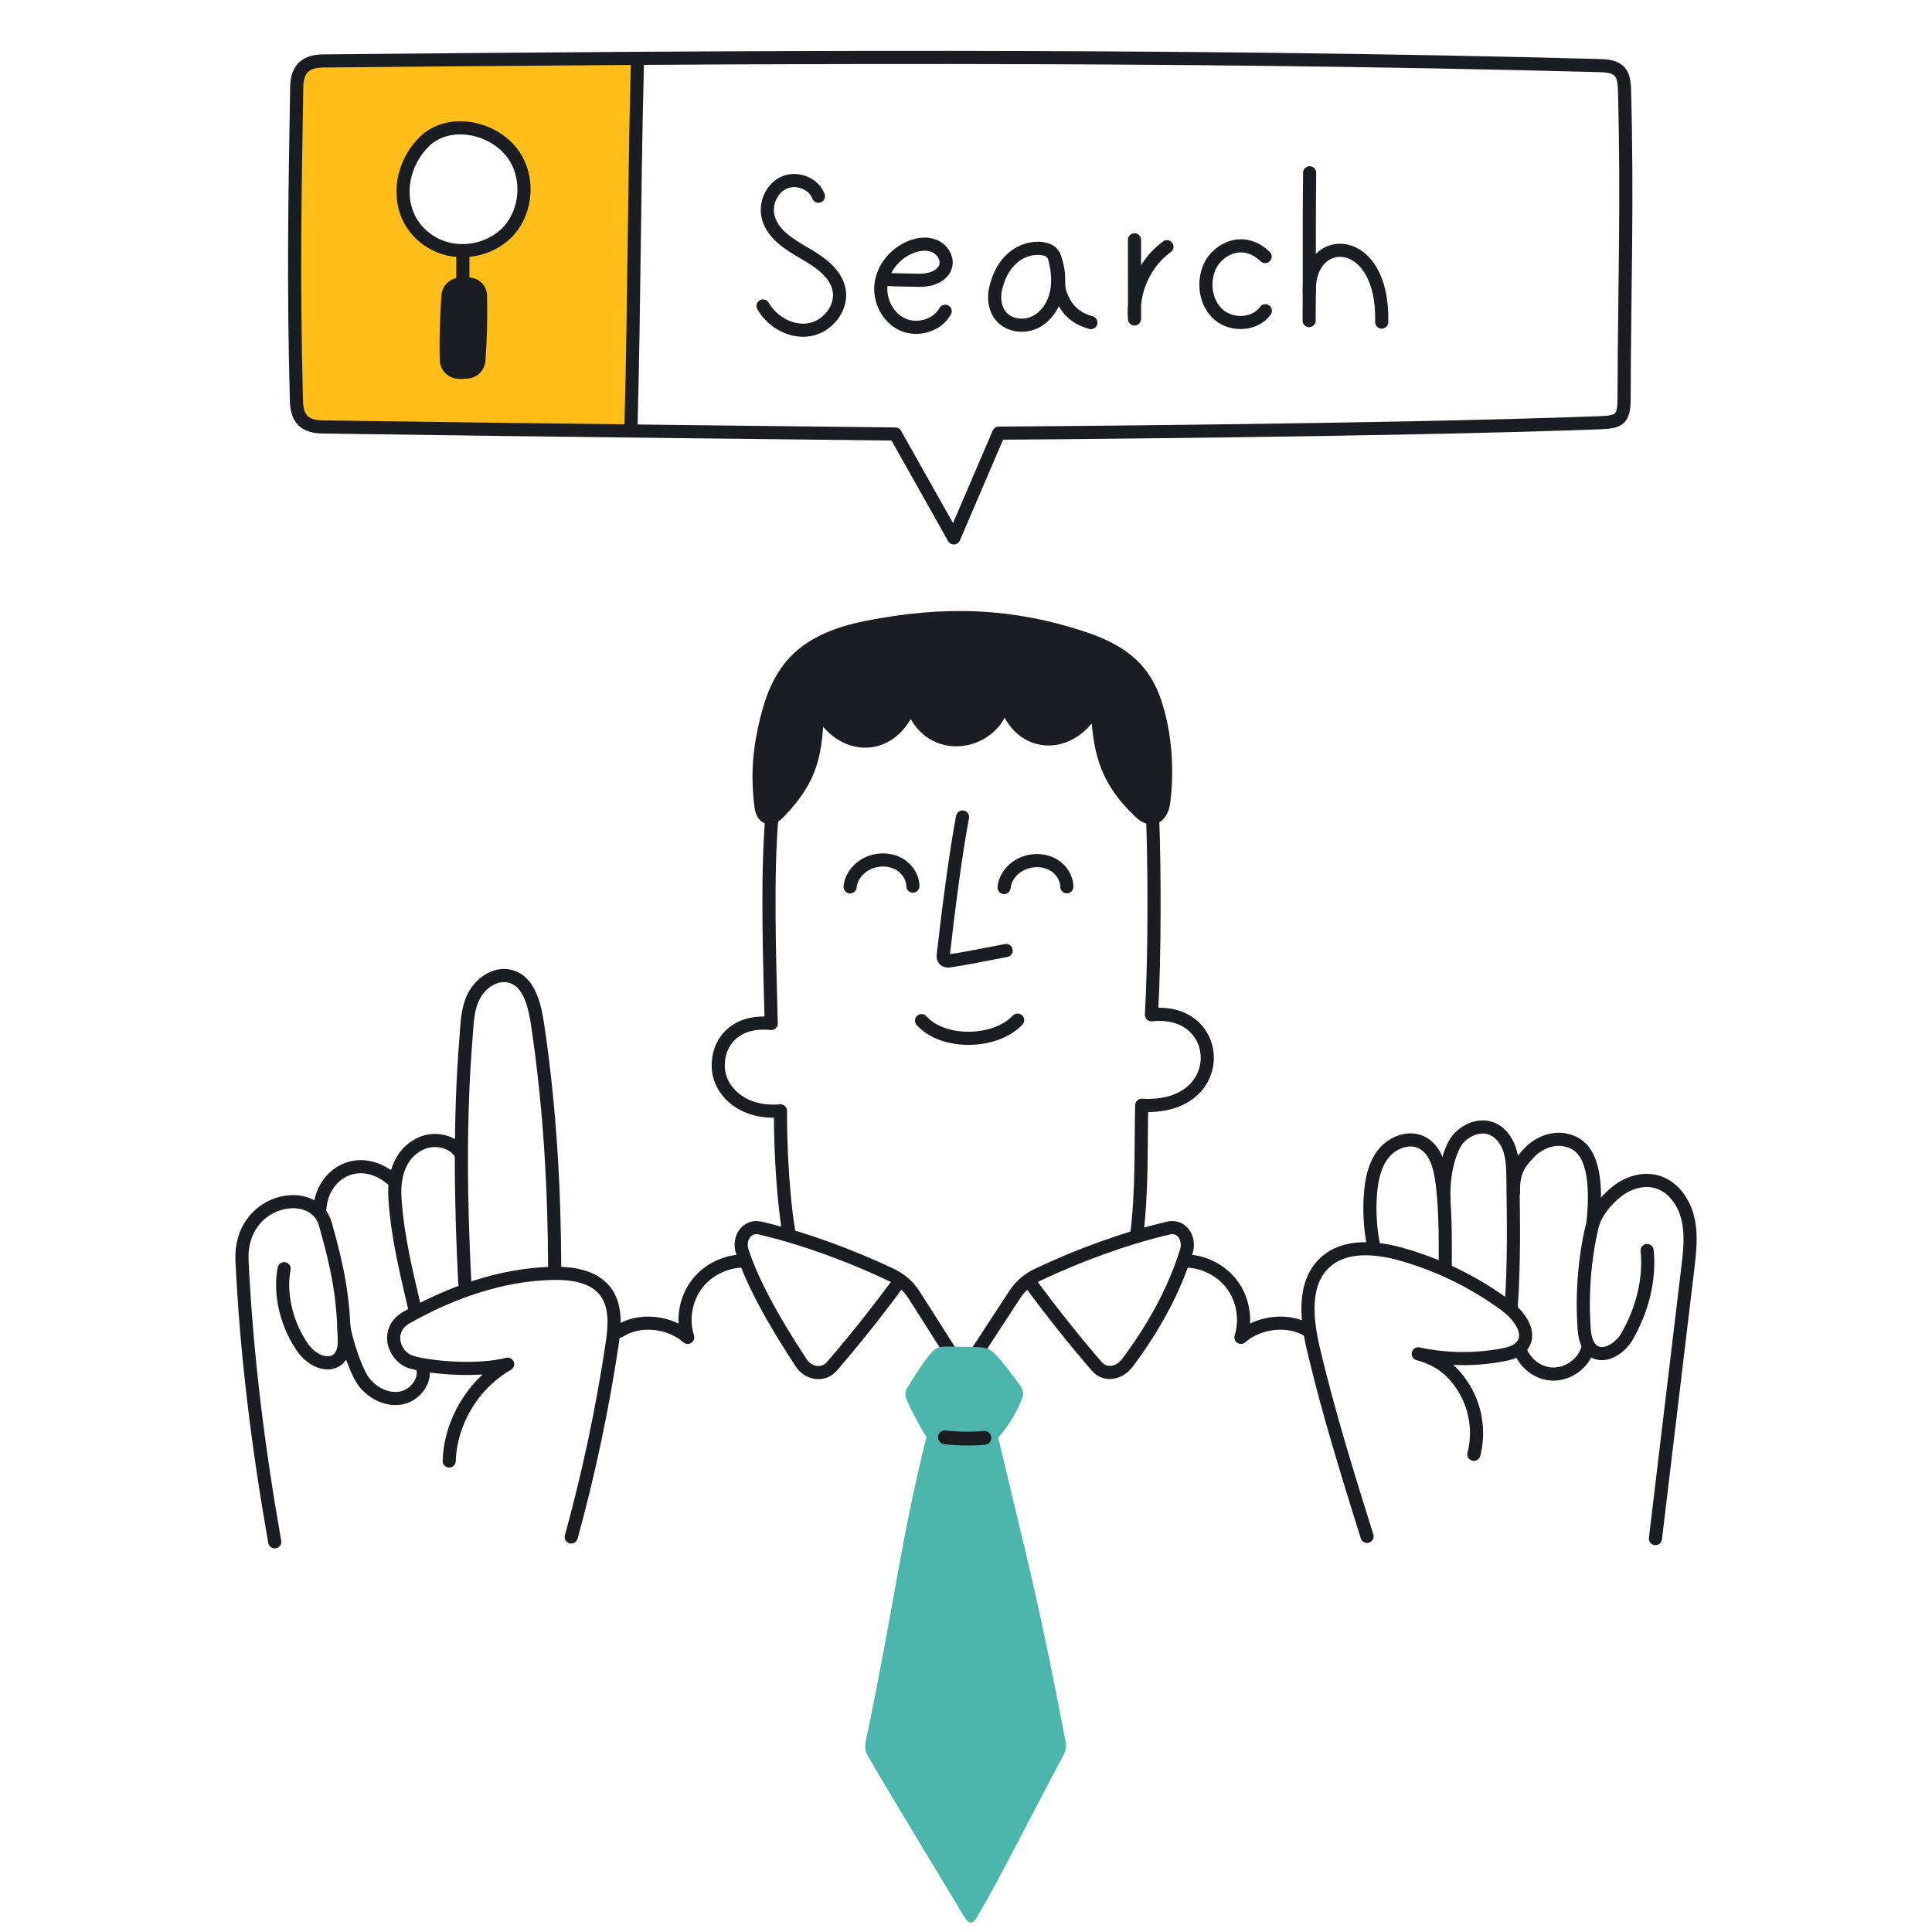 <?xml version="1.0" encoding="UTF-8"?>
<svg id="man_-_search" data-name="man - search" xmlns="http://www.w3.org/2000/svg" viewBox="0 0 1000 1000">
  <g>
    <path d="M498.77,710.58l-25.76-40.5c-2.89-4.45-6.97-7.98-11.77-10.25-21.36-10.08-44.52-18.67-67.69-24.17-7.02-1.67-11.6,5.35-9.32,12.2,5.18,15.55,15.14,34.25,30.44,57.52,3.75,5.7,11.47,6.99,15.93,1.81,11.47-13.31,22.52-27.15,32.9-41.2" style="fill: none; stroke: #1a1e23; stroke-linecap: round; stroke-linejoin: round; stroke-width: 6.8px;"/>
    <path d="M385.27,652.71c-9.56-.13-19.07,4.58-24.77,12.26-5.7,7.68-7.44,18.15-4.54,27.26-9.17-8.15-25.14-10-35.35-3.2" style="fill: none; stroke: #1a1e23; stroke-linecap: round; stroke-linejoin: round; stroke-width: 6.8px;"/>
    <path d="M498.77,710.58l26.46-40.5c2.89-4.45,6.97-7.98,11.77-10.25,21.36-10.08,44.52-18.67,67.69-24.17,7.02-1.67,11.5,5.32,9.32,12.2-6.55,20.68-16.77,39.15-30.44,57.52-4.08,5.47-11.47,6.99-15.93,1.81-11.47-13.31-22.52-27.15-32.9-41.2" style="fill: none; stroke: #1a1e23; stroke-linecap: round; stroke-linejoin: round; stroke-width: 6.8px;"/>
    <path d="M612.98,652.71c9.56-.13,19.07,4.58,24.77,12.26,5.7,7.68,7.44,18.15,4.54,27.26,9.17-8.15,25.14-10,35.35-3.2" style="fill: none; stroke: #1a1e23; stroke-linecap: round; stroke-linejoin: round; stroke-width: 6.8px;"/>
    <path d="M232.5,756.21c.68-20.37,12.55-40.02,30.26-50.11-16.25,4.16-41.65,1.64-50.27-1.23-8.72-2.91-13.4-16.6-1.9-23.04,22.96-12.85,48.32-21.96,74.62-22.72,10.22-.29,21.78,1.13,28.04,9.21,5.93,7.65,4.94,18.43,3.49,28-5.05,33.45-12.09,66.61-21.07,99.22" style="fill: none; stroke: #1a1e23; stroke-linecap: round; stroke-linejoin: round; stroke-width: 6.8px;"/>
    <path d="M240.59,664.34c-2.17-42.58-2.76-85.11.59-126.84.6-7.5.66-15.31,4.12-21.98s10.93-11.9,18.28-10.3c10.6,2.3,13.31,15.68,14.88,26.41,6.31,43.04,8.5,84.3,8.64,125.03" style="fill: none; stroke: #1a1e23; stroke-linecap: round; stroke-linejoin: round; stroke-width: 6.8px;"/>
    <path d="M238.7,597.41c-3.94-6.83-13.66-8.82-20.82-5.54-7.16,3.29-14.56,11.31-13.46,28.4,1.36,21.09,6.64,41.06,10.26,56.99" style="fill: none; stroke: #1a1e23; stroke-linecap: round; stroke-linejoin: round; stroke-width: 6.8px;"/>
    <path d="M202.91,610.4c-16.87-14.33-36.28-3.18-37.34,15.32" style="fill: none; stroke: #1a1e23; stroke-linecap: round; stroke-linejoin: round; stroke-width: 6.8px;"/>
    <path d="M147.06,656.68c-2.23,11.49.32,26.81,8.94,39.9,7.99,12.14,22.57,12.23,22.23-2.68-.53-22.85-3.08-36.25-9.78-60.19-5.85-20.9-44.68-13.4-43.18,18.69,2.29,48.87,8.43,97.46,16.93,145.64" style="fill: none; stroke: #1a1e23; stroke-linecap: round; stroke-linejoin: round; stroke-width: 6.8px;"/>
    <path d="M178.01,687c1.14,7.06,6.27,23.42,10.85,28.91,4.58,5.49,11.93,9.06,18.94,7.65,7.01-1.41,12.74-8.76,11.04-15.7" style="fill: none; stroke: #1a1e23; stroke-linecap: round; stroke-linejoin: round; stroke-width: 6.8px;"/>
    <path d="M707.58,795.22c-9.97-31.91-19.94-63.86-27.63-96.39-3.68-15.59-5.91-34.48,5.85-45.35,10.34-9.56,26.6-8,40.13-4.12,19.12,5.47,37.26,14.38,53.29,26.16,6.76,4.97,13.73,14.01,8.76,20.78-2.32,3.16-6.47,4.3-10.33,5.02-14.37,2.69-29.28,2.49-43.57-.58,11.08,2.97,18.46,8.87,24.23,18.78,5.77,9.91,7.45,22.13,4.56,33.23" style="fill: none; stroke: #1a1e23; stroke-linecap: round; stroke-linejoin: round; stroke-width: 6.8px;"/>
    <path d="M856.85,796.4c5.58-46.65,11.16-93.29,16.75-139.94,1.02-8.54,2.03-17.28.08-25.66-1.95-8.37-7.49-16.45-15.71-18.98-7.23-2.23-15.32.26-21.21,5.01-5.88,4.75-11.1,11.08-12.81,18.45-3.7,15.96-5.27,34.27-3.99,52.56,1.34,19.14,16.6,13.62,22.14,3.97,7.73-13.46,11.99-29.08,10.45-44.53" style="fill: none; stroke: #1a1e23; stroke-linecap: round; stroke-linejoin: round; stroke-width: 6.8px;"/>
    <path d="M710.91,644.46c-1.74-8.81-2.26-17.87-1.53-26.82.59-7.27,2.14-14.8,6.69-20.5,4.55-5.71,12.78-9,19.42-5.97,7.82,3.57,10.04,13.45,11.08,21.98,1.8,14.85,1.48,31.5,1.48,42.78" style="fill: none; stroke: #1a1e23; stroke-linecap: round; stroke-linejoin: round; stroke-width: 6.8px;"/>
    <path d="M747.4,620.82c-.64-13.4,3.11-26.35,7.22-31.18,4.11-4.83,11.01-7.73,17-5.64,4.79,1.67,8.15,6.18,9.74,11,1.59,4.82,1.67,9.98,1.73,15.06.28,21.48.69,43.75-.9,66.41" style="fill: none; stroke: #1a1e23; stroke-linecap: round; stroke-linejoin: round; stroke-width: 6.8px;"/>
    <path d="M783.36,616.99c-.21-11.06,3.29-15.1,8.05-20.21,4.76-5.11,12.05-8.14,18.88-6.72,8.25,1.71,17.54,8.41,14.35,42.03" style="fill: none; stroke: #1a1e23; stroke-linecap: round; stroke-linejoin: round; stroke-width: 6.8px;"/>
    <path d="M786.75,698.52c2.29,6.71,8.68,11.99,15.79,12.63,8.13.73,16.41-4.65,19.03-12.38" style="fill: none; stroke: #1a1e23; stroke-linecap: round; stroke-linejoin: round; stroke-width: 6.8px;"/>
    <path d="M167.19,31.55c-7.47.13-13.48,6.17-13.6,13.64-.96,58.08-1.79,99.89-.15,162.33.19,7.33,6.06,13.25,13.39,13.49,44.84,1.46,104.25,2.34,158.11,2.87l5.82-194.67c-55.26.59-109.86,1.42-163.57,2.35ZM263.49,119.27c-9.25,10.45-25.8,13.56-38.22,7.2-20.89-10.71-21.21-37.12-6.14-52.64,12.84-13.23,36.88-8.17,46.89,6.64,7.82,11.56,6.72,28.36-2.53,38.81Z" style="fill: #ffbe1a;"/>
    <path d="M519.66,361.49c7.78,29.17,38.8,26.35,48.1,1.25,1.04,24.24,3.42,39.56,21.94,57.28,1.88,1.8,4.27,3.63,6.91,3.24,3.48-.52,5.23-4.37,5.67-7.69,2.5-18.75.41-39.52-5.42-54.7-5.02-13.05-14.06-23.17-35.35-30.33-37.82-12.71-72.84-13.78-112.96-5.81-13.01,2.58-26.12,7.17-35.52,16.09-8.83,8.38-13.41,19.97-16.23,31.51-3.88,15.9-4.89,28.53-2.95,44.74.3,2.53,1.2,5.61,3.83,6.12,2.07.4,3.97-1.12,5.4-2.6,17.42-18.06,19.23-30.56,20.12-55.03,11.94,24.62,39.46,24.14,48.33-1.96,8.59,29.7,45.29,22.02,48.13-2.12Z" style="fill: #1a1e23;"/>
    <path d="M588.36,639.22c2.85-22.93,2.09-45.04,2.59-67.14,22.81,1.35,33.59-11.39,33.93-23.95.34-12.59-9.83-25.01-28.9-22.87,1.76-29.8,1.63-75.29.63-101.99" style="fill: none; stroke: #1a1e23; stroke-linecap: round; stroke-linejoin: round; stroke-width: 6.8px;"/>
    <path d="M408.14,636.6c-2.11-11.51-4.3-37.72-4.17-61.62-19.08,1.71-31.5-9.77-32.18-22.29s8.2-24.95,27.39-22.93c-.78-31.28-2.38-76.45.41-107.56" style="fill: none; stroke: #1a1e23; stroke-linecap: round; stroke-linejoin: round; stroke-width: 6.8px;"/>
    <path d="M519.66,361.49c7.78,29.17,38.8,26.35,48.1,1.25,1.04,24.24,3.42,39.56,21.94,57.28,1.88,1.8,4.27,3.63,6.91,3.24,3.48-.52,5.23-4.37,5.67-7.69,2.5-18.75.41-39.52-5.42-54.7-5.02-13.05-14.06-23.17-35.35-30.33-37.82-12.71-72.84-13.78-112.96-5.81-13.01,2.58-26.12,7.17-35.52,16.09-8.83,8.38-13.41,19.97-16.23,31.51-3.88,15.9-4.89,28.53-2.95,44.74.3,2.53,1.2,5.61,3.83,6.12,2.07.4,3.97-1.12,5.4-2.6,17.42-18.06,19.23-30.56,20.12-55.03,11.94,24.62,39.46,24.14,48.33-1.96,8.59,29.7,45.29,22.02,48.13-2.12Z" style="fill: none; stroke: #1a1e23; stroke-linecap: round; stroke-linejoin: round; stroke-width: 6.8px;"/>
    <path d="M498.21,422.9c-3.64,19-7.68,51-10.01,71.72-.08.75.1,1.58.65,2.12.62.61,1.63.75,2.52.63,9.45-1.38,18.49-3.36,29.43-5.39" style="fill: none; stroke: #1a1e23; stroke-linecap: round; stroke-linejoin: round; stroke-width: 6.8px;"/>
    <path d="M552.19,458.99c-.04-4.67-2.99-9.14-7.23-11.5s-9.62-2.65-14.25-1.06c-5.81,1.99-10.47,7.12-11,12.95" style="fill: none; stroke: #1a1e23; stroke-linecap: round; stroke-linejoin: round; stroke-width: 6.8px;"/>
    <path d="M472.5,458.66c-.04-4.67-2.99-9.14-7.23-11.5-4.25-2.36-9.62-2.65-14.25-1.06-5.81,1.99-10.47,7.12-11,12.95" style="fill: none; stroke: #1a1e23; stroke-linecap: round; stroke-linejoin: round; stroke-width: 6.8px;"/>
    <path d="M477,528.28c11.06,12.46,38.12,12.02,49.72-.27" style="fill: none; stroke: #1a1e23; stroke-linecap: round; stroke-linejoin: round; stroke-width: 6.8px;"/>
    <path d="M516.96,224.2s201.4-1.26,311.24-5.4c10.18-.38,12.4-1.92,12.43-12.5.16-58.77,1.81-100.48.2-160.01-.23-8.47-2.46-12.06-12.22-12.32-225.15-6.04-450.8-4.45-661.42-2.42-10.89.1-13.48,6.17-13.61,13.64-.96,58.07-1.79,99.88-.15,162.31.19,7.34,2.55,13.33,13.4,13.49,106.61,1.61,296.6,3.65,296.6,3.65l30.27,53.77,23.26-54.23Z" style="fill: none; stroke: #1a1e23; stroke-linecap: round; stroke-linejoin: round; stroke-width: 6.8px;"/>
    <path d="M329.94,32.07c-1.85,71.77-1.48,116.42-3.33,188.18" style="fill: none; stroke: #1a1e23; stroke-linecap: round; stroke-linejoin: round; stroke-width: 6.8px;"/>
    <path d="M423.62,101.57c-2.48-6.68-11.2-9.95-17.72-7.07-6.52,2.87-10.02,10.92-8.3,17.83,2.19,8.77,10.81,14.11,18.64,18.63,7.83,4.52,16.36,10.17,18.07,19.05,1.81,9.39-5.94,19.06-15.37,20.65-9.43,1.59-19.22-3.99-23.99-12.28" style="fill: none; stroke: #1a1e23; stroke-linecap: round; stroke-linejoin: round; stroke-width: 6.8px;"/>
    <path d="M458.7,144.61c5.77.34,11.22.31,16.97.47s12.68-2.08,13.89-7.72c.9-4.17-2.12-8.5-6.08-10.09-3.96-1.59-8.52-.9-12.45.76-7.79,3.29-13.94,10.64-15,19.03-1.06,8.39,3.46,17.41,11.15,20.9,7.7,3.5,17.96.56,22.03-6.85" style="fill: none; stroke: #1a1e23; stroke-linecap: round; stroke-linejoin: round; stroke-width: 6.8px;"/>
    <path d="M544.91,131.55c-2.28-4.94-23.74-6.65-29.53,17.67-1.17,4.91-.56,10.47,2.65,14.36,4.14,5.01,11.96,6.02,17.8,3.15s9.67-8.92,11-15.28c1.33-6.36.42-13-1.33-19.26,4.03,10.74,1.4,14.01,3.14,19.23,2.67,8.01,7.38,13.21,16.01,15.55" style="fill: none; stroke: #1a1e23; stroke-linecap: round; stroke-linejoin: round; stroke-width: 6.8px;"/>
    <path d="M587.22,124.14c0,15.85.01,25.11.02,40.96-1.4-14.23,5.22-28.99,16.79-37.41" style="fill: none; stroke: #1a1e23; stroke-linecap: round; stroke-linejoin: round; stroke-width: 6.8px;"/>
    <path d="M654.83,132.8c-11.78-11.24-24.78-3.27-28.59,5-3.81,8.27-2.34,19.08,4.52,25.06s18.87,5.4,24.18-2" style="fill: none; stroke: #1a1e23; stroke-linecap: round; stroke-linejoin: round; stroke-width: 6.8px;"/>
    <path d="M677.86,89.43c-.36,31.41,0,45.69-.26,76.52" style="fill: none; stroke: #1a1e23; stroke-linecap: round; stroke-linejoin: round; stroke-width: 6.8px;"/>
    <path d="M677.71,150.88c-.85-30.64,38.63-30.72,37.46,15.83" style="fill: none; stroke: #1a1e23; stroke-linecap: round; stroke-linejoin: round; stroke-width: 6.8px;"/>
    <path d="M248.71,152.96c.19,12.87.08,20.18-.83,33.5-.23,3.38-2.84,5.92-6.22,6.15-1.22.08-2.34.21-4.19.11-3.44-.18-6.32-2.75-6.43-6.19-.33-9.99-.01-20.81.82-33.48.22-3.33,3.03-6,6.37-5.96,1.3.02,2.51.14,3.86.02,3.48-.33,6.57,2.36,6.62,5.85Z" style="fill: #1a1e23;"/>
    <path d="M225.27,126.46c12.42,6.36,28.97,3.25,38.22-7.2,9.25-10.45,10.35-27.25,2.53-38.81-10.01-14.81-34.05-19.87-46.89-6.64-15.08,15.53-14.75,41.94,6.14,52.64Z" style="fill: none; stroke: #1a1e23; stroke-linecap: round; stroke-linejoin: round; stroke-width: 6.8px;"/>
    <path d="M239.57,131.5v13.19" style="fill: none; stroke: #1a1e23; stroke-linecap: round; stroke-linejoin: round; stroke-width: 6.8px;"/>
    <path d="M248.71,152.96c.19,12.87.08,20.18-.83,33.5-.23,3.38-2.84,5.92-6.22,6.15-1.22.08-2.34.21-4.19.11-3.44-.18-6.32-2.75-6.43-6.19-.33-9.99-.01-20.81.82-33.48.22-3.33,3.03-6,6.37-5.96,1.3.02,2.51.14,3.86.02,3.48-.33,6.57,2.36,6.62,5.85Z" style="fill: none; stroke: #1a1e23; stroke-linecap: round; stroke-linejoin: round; stroke-width: 6.8px;"/>
  </g>
  <path d="M479.54,743.76c-.26.02-5.65-9.11-9.4-17.37-1.23-2.72-2.5-4.92-.35-8.35,3.63-5.77,7.48-12.27,11.84-17.35,1.99-2.31,3.28-3.69,8.08-3.69,6.2,0,10.92.1,17.09.33,3.35.13,5.56.7,8.69,3.96,3.51,3.64,8.17,9.9,12.09,15.19,3.58,4.84,1.57,6.88.18,10.35-3.2,8-10.81,17.33-11.15,17.33h.1c15.49,65.93,19.14,75.94,34.8,156.98.82,4.24-.45,6.24-1.96,9.05-14.26,26.45-31.11,60.44-44.02,82.43-1.77,3.01-3.93,3.84-6.4-.43,0,0-39.02-64.44-49.83-83.1-1.65-2.85-1.78-5.03-1.23-7.63,15-71.73,17.91-103.36,31.47-157.71Z" style="fill: #4cb6ac;"/>
  <path d="M509.53,744.24c-6.8.59-13.67.49-20.45-.3" style="fill: none; stroke: #1a1e23; stroke-linecap: round; stroke-linejoin: round; stroke-width: 7.16px;"/>
</svg>